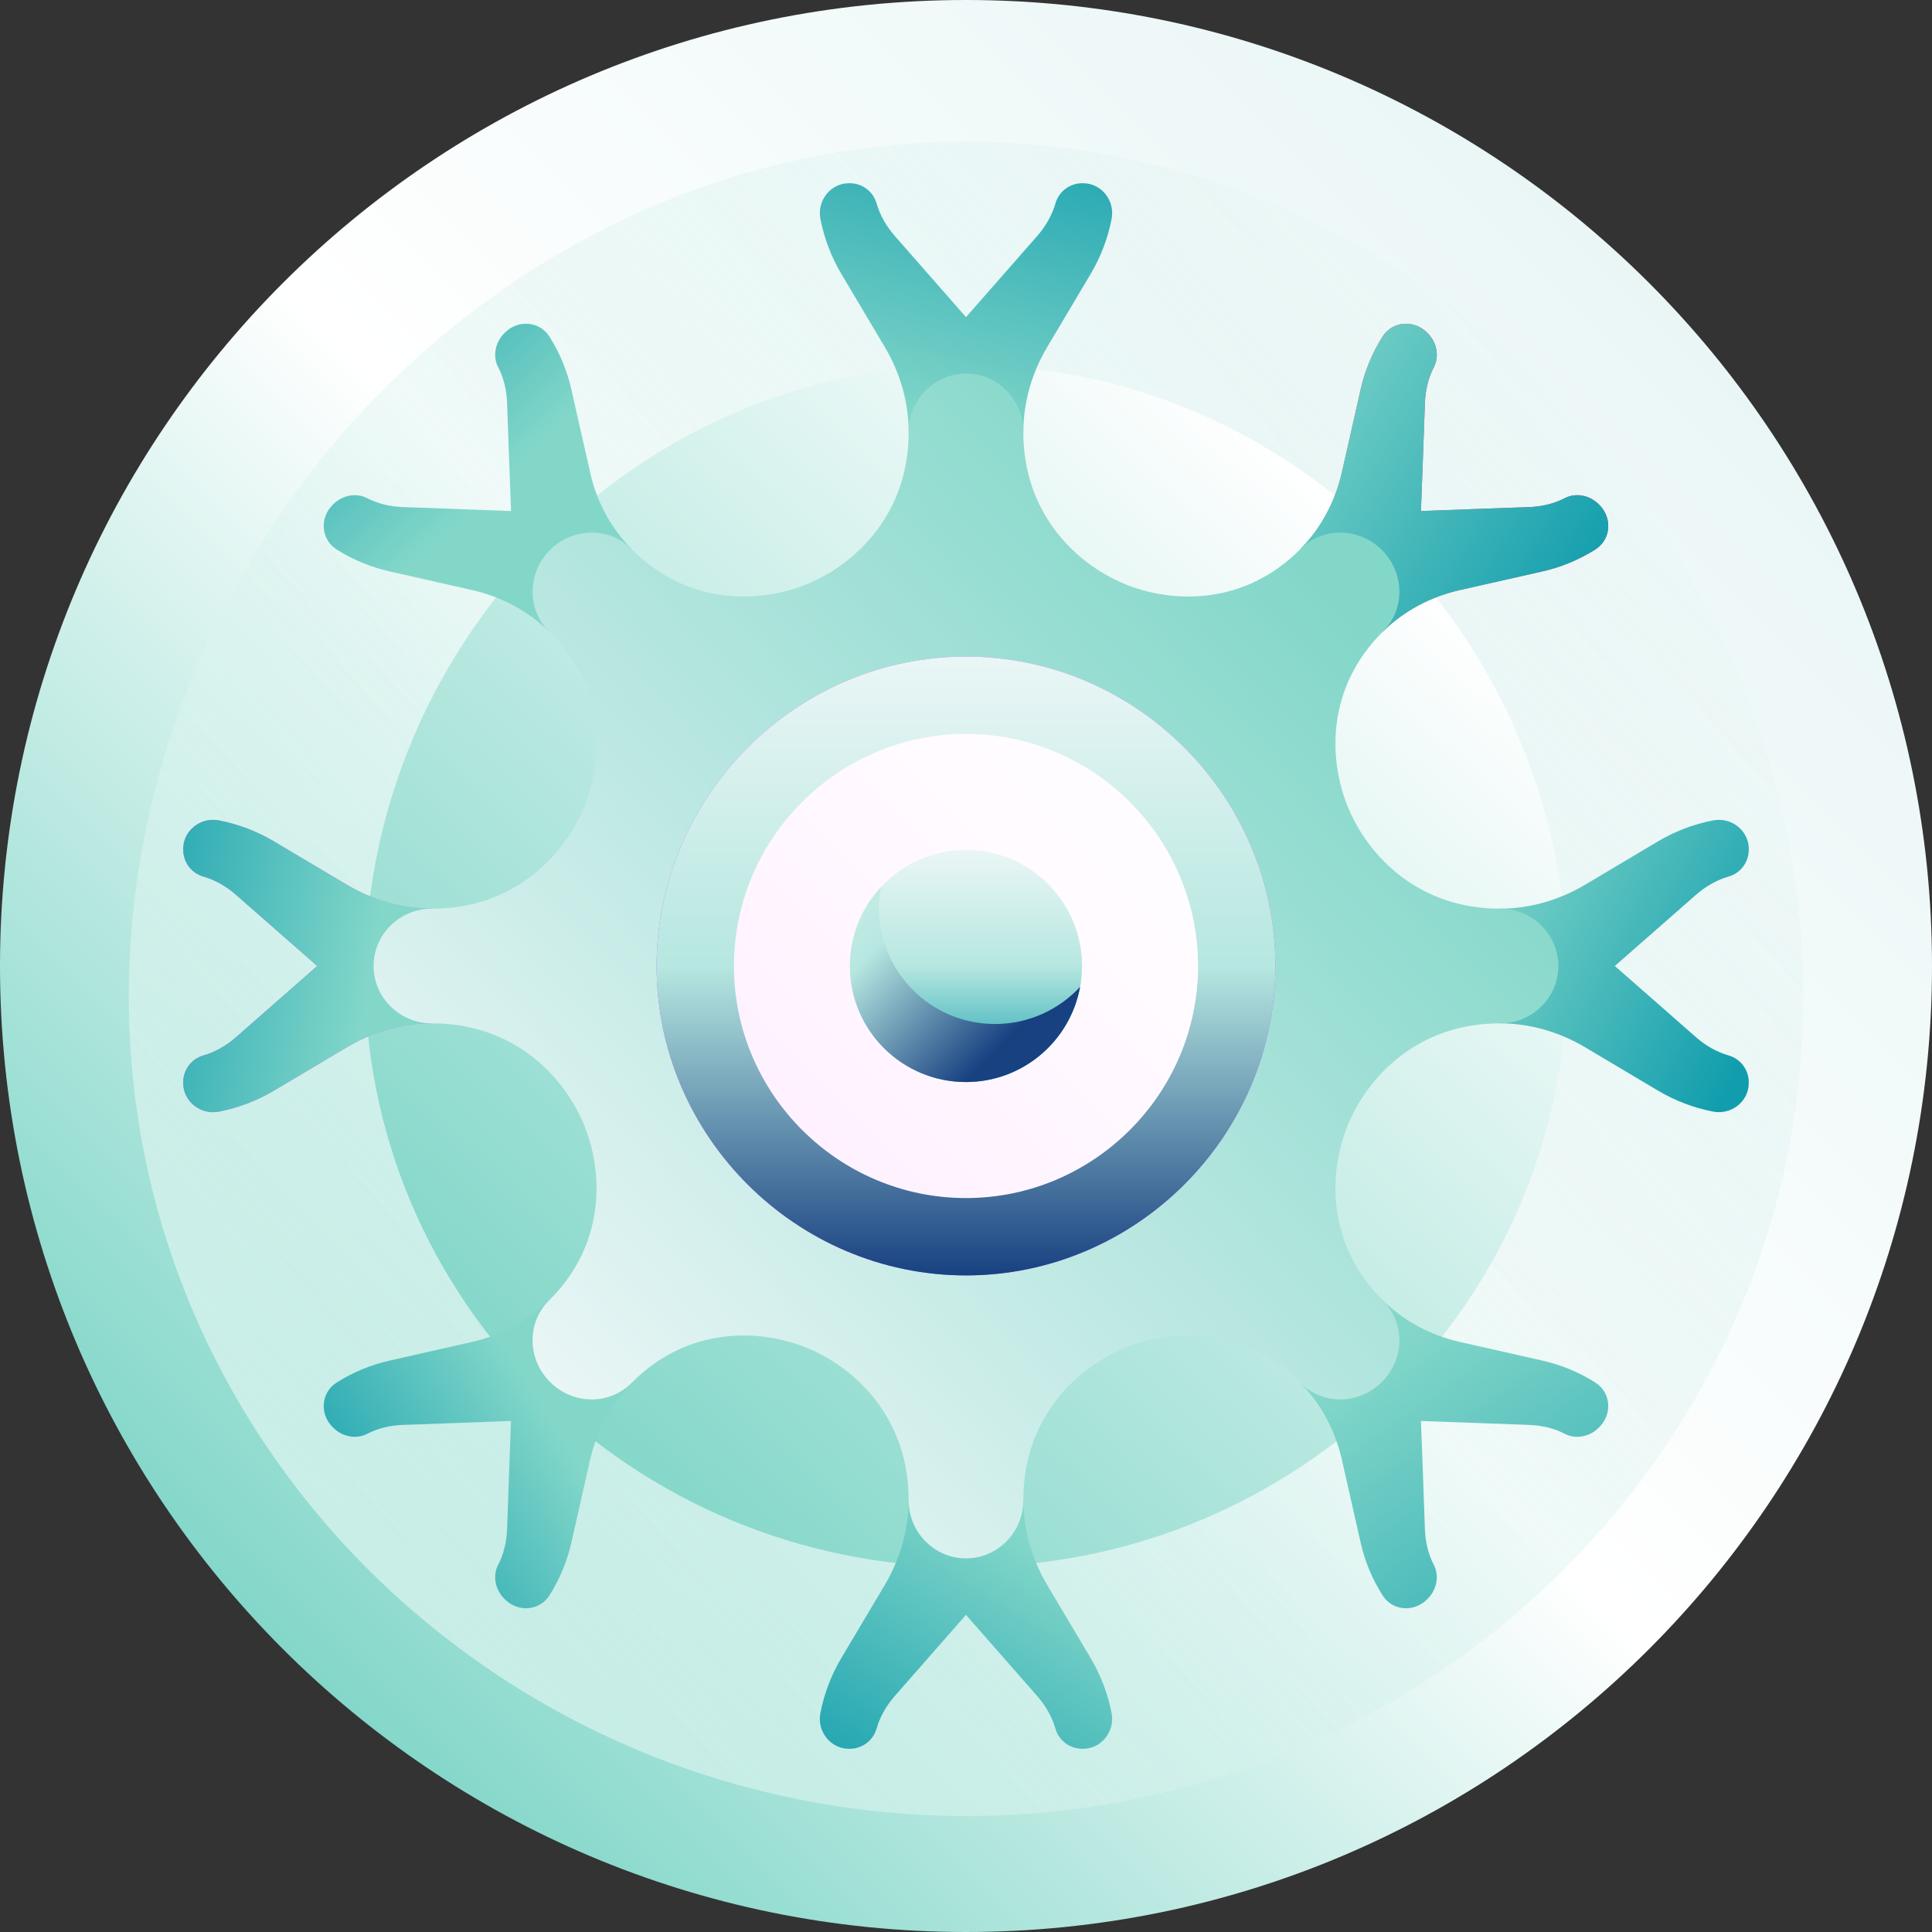 <svg width="150" height="150" viewBox="0 0 150 150" fill="none" xmlns="http://www.w3.org/2000/svg">
<rect x="0" y="0" width="150" height="150" fill="#333333" stroke="none"/>
<g clip-path="url(#clip0_401_2581)">
<path d="M75 150C116.421 150 150 116.421 150 75C150 33.579 116.421 0 75 0C33.579 0 0 33.579 0 75C0 116.421 33.579 150 75 150Z" fill="url(#paint0_linear_401_2581)"/>
<path d="M139.996 76.612C140.407 112.081 111.097 140.926 75 141C38.903 140.926 9.593 112.081 10.004 76.612C10.487 41.164 39.798 11.054 75 11C110.202 11.054 139.512 41.166 139.996 76.612Z" fill="url(#paint1_linear_401_2581)"/>
<path d="M121.664 75.293C121.869 100.932 100.909 121.641 75.001 121.667C49.095 121.641 28.134 100.931 28.337 75.293C28.563 49.666 49.522 28.349 75.001 28.334C100.479 28.349 121.438 49.665 121.664 75.293Z" fill="url(#paint2_linear_401_2581)"/>
<path d="M84.111 14.226L84.046 14.225C83.083 14.218 82.215 14.844 81.945 15.789C81.688 16.686 81.208 17.546 80.52 18.334C78.689 20.426 76.849 22.523 75.001 24.623C73.158 22.529 71.319 20.433 69.482 18.334C68.793 17.547 68.313 16.686 68.057 15.789C67.787 14.844 66.919 14.217 65.955 14.225L65.89 14.226C64.475 14.237 63.42 15.584 63.697 17C63.989 18.501 64.536 19.94 65.314 21.255C66.433 23.143 67.555 25.03 68.68 26.915C69.867 28.904 70.54 31.183 70.547 33.517C73.516 33.51 76.485 33.51 79.454 33.517C79.461 31.184 80.135 28.903 81.322 26.915C82.446 25.03 83.568 23.143 84.687 21.255C85.466 19.94 86.013 18.501 86.305 17C86.581 15.585 85.526 14.236 84.111 14.226Z" fill="url(#paint3_linear_401_2581)"/>
<path d="M45.847 36.804C45.35 34.629 44.858 32.453 44.37 30.276C44.042 28.804 43.461 27.4 42.652 26.127C41.896 24.939 40.229 24.79 39.196 25.831L39.148 25.879C38.444 26.588 38.236 27.661 38.679 28.511C39.1 29.318 39.336 30.265 39.372 31.314C39.467 34.1 39.569 36.888 39.677 39.676C36.888 39.568 34.101 39.467 31.314 39.371C30.266 39.335 29.318 39.099 28.511 38.679C27.661 38.236 26.588 38.444 25.879 39.148L25.831 39.195C24.79 40.229 24.939 41.895 26.127 42.652C27.4 43.461 28.803 44.042 30.275 44.37C32.408 44.848 34.54 45.331 36.671 45.817C38.918 46.329 40.99 47.419 42.624 49.031C44.762 46.898 46.898 44.763 49.031 42.625C47.451 41.017 46.348 39.002 45.847 36.804Z" fill="url(#paint4_linear_401_2581)"/>
<path d="M33.516 70.547C31.183 70.54 28.902 69.866 26.914 68.679C25.029 67.555 23.142 66.433 21.255 65.314C19.939 64.535 18.5 63.987 17 63.696C15.584 63.42 14.236 64.475 14.225 65.889L14.225 65.955C14.217 66.919 14.844 67.786 15.789 68.056C16.685 68.313 17.546 68.793 18.333 69.481C20.425 71.312 22.522 73.152 24.623 75.001C22.522 76.849 20.425 78.688 18.333 80.519C17.546 81.209 16.685 81.688 15.789 81.944C14.844 82.215 14.217 83.083 14.225 84.046L14.225 84.112C14.236 85.526 15.584 86.582 17 86.305C18.5 86.013 19.939 85.466 21.255 84.687C23.143 83.568 25.029 82.446 26.914 81.321C28.903 80.135 31.183 79.462 33.517 79.454C33.51 79.454 33.51 70.546 33.516 70.547Z" fill="url(#paint5_linear_401_2581)"/>
<path d="M33.516 70.547C31.183 70.54 28.902 69.866 26.914 68.679C25.029 67.555 23.142 66.433 21.255 65.314C19.939 64.535 18.5 63.987 17 63.696C15.584 63.42 14.236 64.475 14.225 65.889L14.225 65.955C14.217 66.919 14.844 67.786 15.789 68.056C16.685 68.313 17.546 68.793 18.333 69.481C20.425 71.312 22.522 73.152 24.623 75.001C22.522 76.849 20.425 78.688 18.333 80.519C17.546 81.209 16.685 81.688 15.789 81.944C14.844 82.215 14.217 83.083 14.225 84.046L14.225 84.112C14.236 85.526 15.584 86.582 17 86.305C18.5 86.013 19.939 85.466 21.255 84.687C23.143 83.568 25.029 82.446 26.914 81.321C28.903 80.135 31.183 79.462 33.517 79.454C33.51 79.454 33.51 70.546 33.516 70.547Z" fill="url(#paint6_linear_401_2581)"/>
<path d="M124.168 39.196L124.12 39.148C123.411 38.444 122.338 38.236 121.488 38.679C120.681 39.1 119.734 39.336 118.686 39.372C115.899 39.467 113.111 39.569 110.323 39.677C110.431 36.889 110.533 34.101 110.628 31.314C110.664 30.266 110.9 29.318 111.321 28.512C111.764 27.661 111.555 26.589 110.852 25.88L110.804 25.832C109.77 24.791 108.104 24.94 107.347 26.128C106.539 27.401 105.958 28.804 105.63 30.276C105.151 32.409 104.669 34.541 104.183 36.671C103.67 38.918 102.58 40.991 100.969 42.624C103.101 44.763 105.237 46.898 107.375 49.031C109.009 47.42 111.081 46.329 113.328 45.817C115.459 45.331 117.591 44.848 119.724 44.37C121.195 44.042 122.599 43.461 123.872 42.653C125.06 41.896 125.21 40.229 124.168 39.196Z" fill="url(#paint7_linear_401_2581)"/>
<path d="M124.168 39.196L124.12 39.148C123.411 38.444 122.338 38.236 121.488 38.679C120.681 39.1 119.734 39.336 118.686 39.372C115.899 39.467 113.111 39.569 110.323 39.677C110.431 36.889 110.533 34.101 110.628 31.314C110.664 30.266 110.9 29.318 111.321 28.512C111.764 27.661 111.555 26.589 110.852 25.88L110.804 25.832C109.77 24.791 108.104 24.94 107.347 26.128C106.539 27.401 105.958 28.804 105.63 30.276C105.151 32.409 104.669 34.541 104.183 36.671C103.67 38.918 102.58 40.991 100.969 42.624C103.101 44.763 105.237 46.898 107.375 49.031C109.009 47.42 111.081 46.329 113.328 45.817C115.459 45.331 117.591 44.848 119.724 44.37C121.195 44.042 122.599 43.461 123.872 42.653C125.06 41.896 125.21 40.229 124.168 39.196Z" fill="url(#paint8_linear_401_2581)"/>
<path d="M134.211 68.056C135.155 67.786 135.782 66.918 135.774 65.954L135.774 65.889C135.763 64.475 134.415 63.419 132.999 63.696C131.499 63.987 130.06 64.535 128.745 65.313C126.856 66.432 124.97 67.554 123.085 68.679C121.096 69.866 118.816 70.539 116.482 70.546C116.49 73.515 116.49 76.484 116.482 79.453C118.817 79.46 121.097 80.134 123.085 81.321C124.97 82.445 126.857 83.567 128.745 84.686C130.06 85.465 131.499 86.012 133 86.304C134.416 86.58 135.763 85.526 135.774 84.111L135.775 84.046C135.782 83.082 135.156 82.214 134.211 81.944C133.314 81.687 132.453 81.207 131.666 80.519C129.574 78.688 127.477 76.847 125.376 74.999C127.477 73.151 129.574 71.312 131.666 69.481C132.453 68.792 133.314 68.313 134.211 68.056Z" fill="url(#paint9_linear_401_2581)"/>
<path d="M123.872 107.348C122.599 106.539 121.196 105.958 119.724 105.631C117.591 105.152 115.459 104.67 113.328 104.184C111.081 103.671 109.009 102.58 107.375 100.97C105.237 103.103 103.101 105.238 100.969 107.376C102.58 109.01 103.67 111.082 104.182 113.329C104.669 115.46 105.151 117.592 105.629 119.725C105.957 121.196 106.539 122.6 107.347 123.873C108.103 125.061 109.77 125.21 110.804 124.169L110.851 124.121C111.555 123.412 111.763 122.339 111.32 121.489C110.9 120.682 110.663 119.734 110.628 118.686C110.532 115.899 110.431 113.112 110.323 110.324C113.111 110.431 115.898 110.533 118.685 110.629C119.733 110.665 120.681 110.9 121.488 111.321C122.338 111.765 123.411 111.556 124.12 110.852L124.168 110.805C125.21 109.771 125.06 108.104 123.872 107.348Z" fill="url(#paint10_linear_401_2581)"/>
<path d="M42.624 100.969C40.99 102.581 38.918 103.67 36.672 104.183C34.541 104.67 32.408 105.152 30.276 105.63C28.804 105.958 27.4 106.539 26.127 107.348C24.939 108.104 24.79 109.771 25.831 110.804L25.879 110.852C26.588 111.556 27.661 111.764 28.512 111.321C29.318 110.9 30.266 110.664 31.314 110.628C34.101 110.533 36.888 110.431 39.677 110.323C39.569 113.112 39.467 115.899 39.372 118.686C39.336 119.734 39.099 120.682 38.679 121.488C38.236 122.339 38.444 123.412 39.148 124.12L39.196 124.169C40.229 125.21 41.896 125.061 42.652 123.873C43.461 122.6 44.042 121.196 44.37 119.724C44.848 117.592 45.331 115.459 45.817 113.328C46.33 111.082 47.419 109.009 49.031 107.376C46.898 105.238 44.762 103.102 42.624 100.969Z" fill="url(#paint11_linear_401_2581)"/>
<path d="M86.303 133C86.011 131.5 85.464 130.061 84.685 128.745C83.566 126.857 82.444 124.97 81.32 123.086C80.133 121.096 79.459 118.817 79.452 116.483C76.483 116.49 73.514 116.49 70.546 116.483C70.538 118.817 69.865 121.097 68.678 123.086C67.553 124.971 66.431 126.857 65.312 128.745C64.534 130.06 63.986 131.5 63.694 133C63.419 134.416 64.474 135.763 65.888 135.775L65.953 135.775C66.916 135.783 67.784 135.156 68.055 134.211C68.311 133.315 68.791 132.454 69.479 131.667C71.31 129.575 73.151 127.477 74.999 125.377C76.841 127.471 78.681 129.568 80.517 131.667C81.206 132.454 81.686 133.315 81.942 134.211C82.213 135.156 83.081 135.783 84.044 135.775L84.109 135.775C85.524 135.764 86.579 134.416 86.303 133Z" fill="url(#paint12_linear_401_2581)"/>
<path d="M120.992 75C120.992 72.548 118.969 70.554 116.481 70.547C110.204 70.57 106.279 66.538 104.692 62.76C103.104 58.987 102.979 53.367 107.374 49.031C109.106 47.303 109.065 44.477 107.294 42.705C105.522 40.933 102.695 40.892 100.968 42.624C96.632 47.019 91.013 46.895 87.239 45.307C83.46 43.72 79.429 39.794 79.452 33.517C79.445 31.029 77.451 29.007 74.999 29.007C72.547 29.006 70.553 31.029 70.546 33.517C70.569 39.794 66.538 43.72 62.759 45.307C59.002 46.887 53.415 47.019 49.086 42.681C49.068 42.662 49.05 42.642 49.032 42.623C47.303 40.892 44.476 40.933 42.704 42.705C40.932 44.477 40.892 47.304 42.623 49.031C47.019 53.368 46.893 58.987 45.306 62.761C43.718 66.539 39.793 70.57 33.516 70.547C31.029 70.555 29.006 72.549 29.006 75.001C29.006 77.452 31.029 79.446 33.516 79.454C39.793 79.431 43.718 83.463 45.306 87.24C46.893 91.014 47.018 96.634 42.624 100.97C40.891 102.698 40.932 105.524 42.704 107.296C44.475 109.068 47.302 109.108 49.029 107.377C53.365 102.981 58.985 103.107 62.759 104.694C66.537 106.281 70.568 110.206 70.545 116.483C70.552 118.97 72.547 120.994 74.998 120.994C77.45 120.994 79.445 118.971 79.452 116.483C79.429 110.207 83.46 106.281 87.238 104.694C91.012 103.107 96.632 102.982 100.967 107.376C102.695 109.108 105.521 109.067 107.293 107.296C109.065 105.524 109.106 102.697 107.374 100.97C102.979 96.633 103.104 91.015 104.691 87.24C106.279 83.462 110.204 79.431 116.481 79.454C118.969 79.446 120.992 77.452 120.992 75Z" fill="url(#paint13_linear_401_2581)"/>
<path d="M99.023 75C99.013 88.196 88.196 99.013 75 99.023C61.804 99.013 50.987 88.196 50.977 75C50.987 61.804 61.804 50.987 75 50.977C88.196 50.987 99.013 61.805 99.023 75Z" fill="url(#paint14_linear_401_2581)"/>
<path d="M99.023 75C99.013 88.196 88.196 99.013 75 99.023C61.804 99.013 50.987 88.196 50.977 75C50.987 61.804 61.804 50.987 75 50.977C88.196 50.987 99.013 61.805 99.023 75Z" fill="url(#paint15_linear_401_2581)"/>
<path d="M93.018 75C93.013 84.92 84.921 93.013 75 93.018C65.079 93.013 56.987 84.921 56.982 75C56.987 65.08 65.079 56.986 75 56.982C84.921 56.987 93.013 65.079 93.018 75Z" fill="url(#paint16_linear_401_2581)"/>
<path d="M84.008 75C84.007 79.972 79.971 84.008 74.999 84.009C70.027 84.008 65.991 79.971 65.99 75C65.991 70.028 70.027 65.992 74.999 65.991C79.971 65.992 84.007 70.029 84.008 75Z" fill="url(#paint17_linear_401_2581)"/>
<path d="M77.251 79.505C72.277 79.505 68.241 75.471 68.243 70.497C68.243 69.945 68.296 69.407 68.391 68.883C66.902 70.49 65.99 72.639 65.99 75C65.991 79.972 70.027 84.009 74.999 84.009C79.42 84.008 83.098 80.816 83.861 76.614C82.215 78.39 79.863 79.504 77.251 79.505Z" fill="url(#paint18_linear_401_2581)"/>
</g>
<defs>
<linearGradient id="paint0_linear_401_2581" x1="21.967" y1="128.033" x2="128.033" y2="21.967" gradientUnits="userSpaceOnUse">
<stop stop-color="#83D7C9"/>
<stop offset="0.5" stop-color="white"/>
<stop offset="1" stop-color="#EAF6F6"/>
</linearGradient>
<linearGradient id="paint1_linear_401_2581" x1="24.408" y1="116.061" x2="124.786" y2="30.603" gradientUnits="userSpaceOnUse">
<stop stop-color="white" stop-opacity="0.5"/>
<stop offset="1" stop-color="#83D7C9" stop-opacity="0"/>
</linearGradient>
<linearGradient id="paint2_linear_401_2581" x1="42.355" y1="109.572" x2="106.332" y2="41.21" gradientUnits="userSpaceOnUse">
<stop stop-color="#83D7C9"/>
<stop offset="1" stop-color="white"/>
</linearGradient>
<linearGradient id="paint3_linear_401_2581" x1="75.001" y1="34" x2="85.718" y2="-9.858" gradientUnits="userSpaceOnUse">
<stop stop-color="#83D7C9"/>
<stop offset="0.625" stop-color="#119DAD"/>
<stop offset="1" stop-color="#119DAD"/>
</linearGradient>
<linearGradient id="paint4_linear_401_2581" x1="42.5" y1="34" x2="18" y2="8" gradientUnits="userSpaceOnUse">
<stop stop-color="#83D7C9"/>
<stop offset="0.625" stop-color="#119DAD"/>
<stop offset="1" stop-color="#119DAD"/>
</linearGradient>
<linearGradient id="paint5_linear_401_2581" x1="-6.021" y1="102.117" x2="309.75" y2="-213.655" gradientUnits="userSpaceOnUse">
<stop stop-color="#FC54FF"/>
<stop offset="0.102" stop-color="#FD77FF"/>
<stop offset="0.243" stop-color="#FDA0FF"/>
<stop offset="0.388" stop-color="#FEC3FF"/>
<stop offset="0.534" stop-color="#FEDDFF"/>
<stop offset="0.683" stop-color="#FFF0FF"/>
<stop offset="0.836" stop-color="#FFFBFF"/>
<stop offset="1" stop-color="white"/>
</linearGradient>
<linearGradient id="paint6_linear_401_2581" x1="29" y1="75" x2="-6.356" y2="69.417" gradientUnits="userSpaceOnUse">
<stop stop-color="#83D7C9"/>
<stop offset="0.625" stop-color="#119DAD"/>
<stop offset="1" stop-color="#119DAD"/>
</linearGradient>
<linearGradient id="paint7_linear_401_2581" x1="101" y1="49" x2="121.5" y2="30.001" gradientUnits="userSpaceOnUse">
<stop stop-color="#83D7C9"/>
<stop offset="1" stop-color="#EB1052"/>
</linearGradient>
<linearGradient id="paint8_linear_401_2581" x1="92.939" y1="37.084" x2="135.271" y2="62.621" gradientUnits="userSpaceOnUse">
<stop stop-color="#83D7C9"/>
<stop offset="0.625" stop-color="#119DAD"/>
<stop offset="1" stop-color="#119DAD"/>
</linearGradient>
<linearGradient id="paint9_linear_401_2581" x1="110" y1="75" x2="146.91" y2="93.926" gradientUnits="userSpaceOnUse">
<stop stop-color="#83D7C9"/>
<stop offset="0.625" stop-color="#119DAD"/>
<stop offset="1" stop-color="#119DAD"/>
</linearGradient>
<linearGradient id="paint10_linear_401_2581" x1="112.917" y1="100.97" x2="148.499" y2="152" gradientUnits="userSpaceOnUse">
<stop stop-color="#83D7C9"/>
<stop offset="0.625" stop-color="#119DAD"/>
<stop offset="1" stop-color="#119DAD"/>
</linearGradient>
<linearGradient id="paint11_linear_401_2581" x1="37.083" y1="100.969" x2="9" y2="118.5" gradientUnits="userSpaceOnUse">
<stop stop-color="#83D7C9"/>
<stop offset="0.625" stop-color="#119DAD"/>
<stop offset="1" stop-color="#119DAD"/>
</linearGradient>
<linearGradient id="paint12_linear_401_2581" x1="74.999" y1="116.483" x2="52.964" y2="152.625" gradientUnits="userSpaceOnUse">
<stop stop-color="#83D7C9"/>
<stop offset="0.625" stop-color="#119DAD"/>
<stop offset="1" stop-color="#119DAD"/>
</linearGradient>
<linearGradient id="paint13_linear_401_2581" x1="42.499" y1="108" x2="105.499" y2="49" gradientUnits="userSpaceOnUse">
<stop stop-color="#EAF6F6"/>
<stop offset="1" stop-color="#83D7C9"/>
</linearGradient>
<linearGradient id="paint14_linear_401_2581" x1="-88.47" y1="238.47" x2="141.486" y2="8.514" gradientUnits="userSpaceOnUse">
<stop stop-color="#364AFF"/>
<stop offset="1" stop-color="#FC54FF"/>
</linearGradient>
<linearGradient id="paint15_linear_401_2581" x1="75" y1="50.977" x2="75" y2="99.023" gradientUnits="userSpaceOnUse">
<stop stop-color="#EAF6F6"/>
<stop offset="0.5" stop-color="#B6E7E0"/>
<stop offset="1" stop-color="#184181"/>
</linearGradient>
<linearGradient id="paint16_linear_401_2581" x1="-33.578" y1="183.578" x2="103.8" y2="46.2" gradientUnits="userSpaceOnUse">
<stop stop-color="#FC54FF"/>
<stop offset="0.102" stop-color="#FD77FF"/>
<stop offset="0.243" stop-color="#FDA0FF"/>
<stop offset="0.388" stop-color="#FEC3FF"/>
<stop offset="0.534" stop-color="#FEDDFF"/>
<stop offset="0.683" stop-color="#FFF0FF"/>
<stop offset="0.836" stop-color="#FFFBFF"/>
<stop offset="1" stop-color="white"/>
</linearGradient>
<linearGradient id="paint17_linear_401_2581" x1="74.999" y1="65.991" x2="74.999" y2="84.009" gradientUnits="userSpaceOnUse">
<stop stop-color="#EAF6F6"/>
<stop offset="0.5" stop-color="#B6E7E0"/>
<stop offset="1" stop-color="#119DAD"/>
</linearGradient>
<linearGradient id="paint18_linear_401_2581" x1="57.499" y1="67" x2="74.925" y2="84.009" gradientUnits="userSpaceOnUse">
<stop stop-color="#EAF6F6"/>
<stop offset="0.5" stop-color="#B6E7E0"/>
<stop offset="1" stop-color="#184181"/>
</linearGradient>
<clipPath id="clip0_401_2581">
<rect width="150" height="150" fill="white"/>
</clipPath>
</defs>
</svg>
